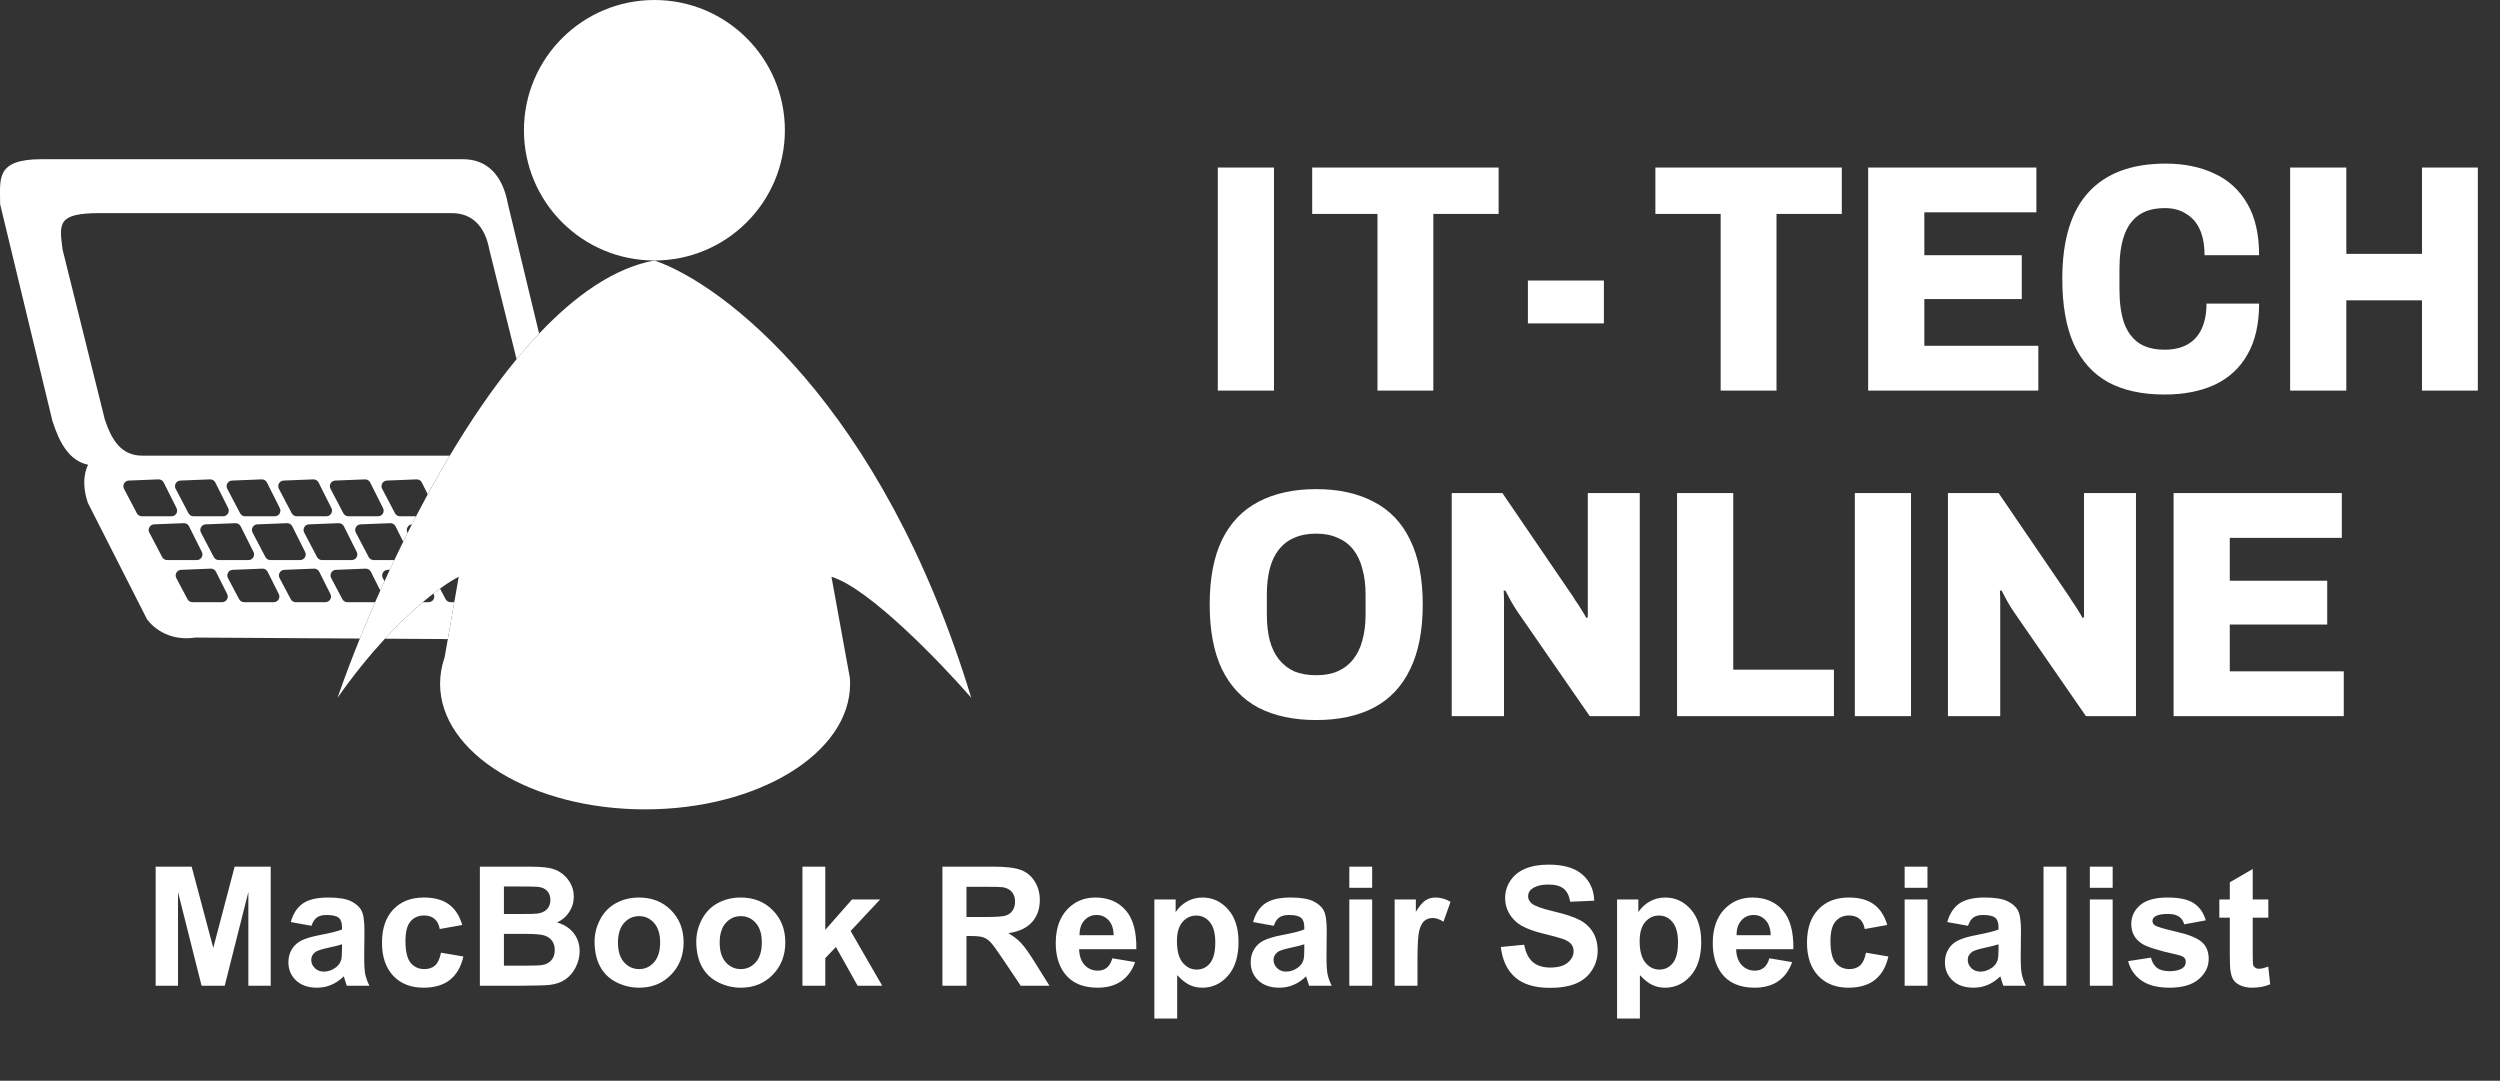 <svg xmlns="http://www.w3.org/2000/svg" width="192" height="83" viewBox="0 0 192 83" fill="none"><rect x="0" y="0" width="192" height="83" fill="#333333" stroke="none"/><g clip-path="url(#clip0_2001_18)"><path d="M50.259 20.006C55.792 20.006 60.278 15.527 60.278 10.003C60.278 4.478 55.792 0 50.259 0C44.725 0 40.239 4.478 40.239 10.003C40.239 15.527 44.725 20.006 50.259 20.006Z" fill="white"></path><path d="M34.606 46.248C34.445 46.248 34.297 46.158 34.222 46.016L33.793 45.204C33.633 45.32 33.463 45.447 33.286 45.584L33.306 45.624C33.45 45.91 33.241 46.248 32.92 46.248H32.468C31.605 46.978 30.619 47.907 29.561 49.052L34.393 49.08L34.889 46.248H34.606ZM39.008 15.671C38.62 13.521 37.464 12.227 35.559 12.227H3.198C-0.38 12.227 0.02 13.758 0.008 15.649C0.008 15.663 0.01 15.677 0.013 15.692L4.025 32.327C4.587 34.079 5.336 35.383 6.769 35.696C6.632 35.948 6.19 36.952 6.746 38.616L11.281 47.541C11.281 47.541 12.447 49.352 15.038 48.964L27.637 49.04C28.002 48.141 28.393 47.207 28.811 46.248H26.676C26.515 46.248 26.368 46.158 26.292 46.016L25.435 44.393C25.288 44.113 25.484 43.776 25.8 43.763L28.079 43.672C28.249 43.664 28.407 43.758 28.482 43.909L29.206 45.354C29.313 45.117 29.42 44.878 29.529 44.638L29.399 44.393C29.253 44.113 29.449 43.776 29.765 43.763L29.936 43.756C30.05 43.509 30.166 43.262 30.286 43.014H28.697C28.537 43.014 28.389 42.924 28.314 42.782L27.326 40.9C27.18 40.621 27.376 40.283 27.692 40.27L29.971 40.18C30.141 40.172 30.299 40.265 30.374 40.416L30.967 41.601C31.079 41.376 31.19 41.151 31.304 40.925L31.291 40.9C31.149 40.627 31.331 40.3 31.633 40.273C31.739 40.066 31.846 39.858 31.953 39.651H30.718C30.558 39.651 30.41 39.561 30.335 39.419L29.348 37.537C29.201 37.258 29.397 36.92 29.713 36.907L31.992 36.816C32.162 36.809 32.32 36.902 32.395 37.053L32.85 37.962C33.394 36.964 33.958 35.97 34.542 34.994H10.927C9.336 34.994 8.588 33.843 8.048 32.209L4.807 19.174C4.804 19.16 4.805 19.144 4.802 19.13C4.543 17.143 4.414 16.367 7.681 16.367H34.697C36.289 16.367 37.253 17.413 37.577 19.152L39.673 27.584C40.239 26.895 40.817 26.238 41.404 25.618L39.008 15.671ZM12.454 42.782L11.467 40.9C11.321 40.621 11.517 40.283 11.833 40.27L14.112 40.18C14.281 40.172 14.44 40.265 14.515 40.416L15.503 42.39C15.647 42.676 15.438 43.014 15.117 43.014H12.838C12.677 43.014 12.53 42.924 12.454 42.782ZM19.468 42.39C19.612 42.676 19.403 43.014 19.082 43.014H16.803C16.642 43.014 16.494 42.924 16.419 42.782L15.432 40.9C15.286 40.621 15.481 40.283 15.797 40.27L18.076 40.18C18.246 40.172 18.404 40.265 18.48 40.416L19.468 42.39ZM19.762 40.27L22.041 40.18C22.211 40.172 22.369 40.265 22.444 40.416L23.433 42.39C23.577 42.676 23.368 43.014 23.047 43.014H20.768C20.607 43.014 20.459 42.924 20.384 42.782L19.397 40.9C19.25 40.621 19.446 40.283 19.762 40.27ZM17.061 46.248H14.782C14.621 46.248 14.473 46.158 14.398 46.016L13.54 44.393C13.394 44.113 13.59 43.776 13.906 43.763L16.185 43.672C16.355 43.664 16.513 43.758 16.588 43.909L17.447 45.624C17.591 45.91 17.382 46.248 17.061 46.248ZM21.026 46.248H18.746C18.586 46.248 18.438 46.158 18.363 46.016L17.505 44.393C17.359 44.113 17.554 43.776 17.87 43.763L20.15 43.672C20.319 43.664 20.477 43.758 20.553 43.909L21.412 45.624C21.555 45.91 21.347 46.248 21.026 46.248ZM24.99 46.248H22.711C22.55 46.248 22.403 46.158 22.328 46.016L21.47 44.393C21.323 44.113 21.519 43.776 21.835 43.763L24.114 43.672C24.284 43.664 24.442 43.758 24.517 43.909L25.376 45.624C25.52 45.91 25.312 46.248 24.99 46.248ZM27.398 42.39C27.541 42.676 27.333 43.014 27.012 43.014H24.732C24.572 43.014 24.424 42.924 24.349 42.782L23.362 40.9C23.215 40.621 23.411 40.283 23.727 40.27L26.006 40.18C26.176 40.172 26.334 40.265 26.409 40.416L27.398 42.39ZM25.748 36.907L28.027 36.816C28.197 36.809 28.355 36.902 28.43 37.053L29.419 39.027C29.563 39.313 29.354 39.651 29.033 39.651H26.754C26.593 39.651 26.445 39.561 26.37 39.419L25.383 37.537C25.236 37.258 25.432 36.92 25.748 36.907ZM21.784 36.907L24.063 36.816C24.232 36.809 24.39 36.902 24.465 37.053L25.454 39.027C25.598 39.313 25.389 39.651 25.068 39.651H22.789C22.628 39.651 22.48 39.561 22.405 39.419L21.418 37.537C21.272 37.258 21.467 36.92 21.784 36.907ZM17.819 36.907L20.098 36.816C20.267 36.809 20.426 36.902 20.501 37.053L21.489 39.027C21.633 39.313 21.425 39.651 21.103 39.651H18.824C18.663 39.651 18.516 39.561 18.441 39.419L17.453 37.537C17.307 37.258 17.503 36.92 17.819 36.907ZM13.854 36.907L16.133 36.816C16.303 36.809 16.461 36.902 16.536 37.053L17.525 39.027C17.668 39.313 17.46 39.651 17.138 39.651H14.859C14.699 39.651 14.551 39.561 14.476 39.419L13.489 37.537C13.342 37.258 13.538 36.92 13.854 36.907ZM9.889 36.907L12.168 36.816C12.338 36.809 12.496 36.902 12.571 37.053L13.56 39.027C13.704 39.313 13.495 39.651 13.174 39.651H10.895C10.734 39.651 10.586 39.561 10.511 39.419L9.524 37.537C9.377 37.258 9.573 36.92 9.889 36.907Z" fill="white"></path><path d="M63.856 44.297L65.041 50.807V50.81L65.269 52.055C65.272 52.089 65.274 52.122 65.276 52.156C65.284 52.275 65.287 52.394 65.287 52.514C65.287 57.841 58.237 62.159 49.542 62.159C40.847 62.159 33.798 57.841 33.798 52.514C33.798 51.818 33.919 51.14 34.147 50.487L34.393 49.081L34.889 46.248L35.23 44.297C34.883 44.471 34.393 44.77 33.793 45.204C33.633 45.321 33.463 45.447 33.287 45.585C33.029 45.784 32.755 46.005 32.468 46.248C31.605 46.979 30.619 47.908 29.561 49.053C28.41 50.3 27.175 51.804 25.926 53.585C26.392 52.233 26.968 50.697 27.637 49.041C28.002 48.142 28.393 47.208 28.811 46.248C28.941 45.953 29.073 45.654 29.206 45.354C29.313 45.118 29.42 44.878 29.529 44.639C29.663 44.347 29.797 44.053 29.936 43.757C30.05 43.51 30.167 43.263 30.286 43.014C30.507 42.546 30.735 42.074 30.967 41.602C31.079 41.377 31.19 41.152 31.304 40.925C31.413 40.708 31.522 40.491 31.633 40.273C31.739 40.066 31.846 39.858 31.953 39.651C32.246 39.088 32.545 38.524 32.85 37.963C33.394 36.964 33.958 35.971 34.542 34.994C36.125 32.339 37.847 29.799 39.673 27.585C40.239 26.895 40.817 26.238 41.404 25.619C44.196 22.667 47.188 20.57 50.259 20.005C55.506 21.791 67.719 31.008 74.59 53.585C72.205 50.847 66.718 45.154 63.856 44.297Z" fill="white"></path></g><path d="M93.528 30V12.865H97.843V30H93.528ZM105.79 30V16.431H100.777V12.865H115.094V16.431H110.08V30H105.79ZM117.343 24.837V21.545H123.179V24.837H117.343ZM132.146 30V16.431H127.133V12.865H141.45V16.431H136.436V30H132.146ZM143.474 30V12.865H156.394V16.307H147.789V19.599H155.272V22.966H147.789V26.558H156.544V30H143.474ZM166.241 30.299C164.512 30.299 163.065 29.983 161.901 29.352C160.737 28.703 159.856 27.722 159.257 26.408C158.675 25.095 158.384 23.432 158.384 21.42C158.384 18.443 159.058 16.224 160.405 14.76C161.751 13.297 163.722 12.565 166.316 12.565C167.746 12.565 169.001 12.823 170.082 13.339C171.163 13.837 172.003 14.611 172.601 15.658C173.2 16.689 173.499 18.003 173.499 19.599H169.309C169.309 18.834 169.193 18.186 168.96 17.654C168.727 17.122 168.378 16.714 167.912 16.431C167.463 16.132 166.914 15.982 166.266 15.982C165.435 15.982 164.761 16.165 164.246 16.531C163.73 16.897 163.356 17.429 163.123 18.128C162.89 18.809 162.774 19.649 162.774 20.647V22.218C162.774 23.232 162.89 24.089 163.123 24.787C163.373 25.469 163.747 25.984 164.246 26.334C164.761 26.683 165.426 26.857 166.241 26.857C166.939 26.857 167.521 26.724 167.987 26.458C168.469 26.192 168.835 25.793 169.084 25.261C169.334 24.729 169.459 24.08 169.459 23.316H173.499C173.499 24.895 173.2 26.201 172.601 27.231C172.019 28.262 171.18 29.036 170.082 29.551C169.001 30.05 167.721 30.299 166.241 30.299ZM175.882 30V12.865H180.197V19.499H186.008V12.865H190.298V30H186.008V23.066H180.197V30H175.882ZM101.085 55.299C99.356 55.299 97.876 54.983 96.645 54.352C95.431 53.703 94.5 52.722 93.852 51.408C93.22 50.095 92.904 48.432 92.904 46.42C92.904 44.425 93.22 42.77 93.852 41.456C94.5 40.143 95.431 39.17 96.645 38.538C97.876 37.89 99.356 37.565 101.085 37.565C102.814 37.565 104.286 37.89 105.5 38.538C106.73 39.17 107.662 40.143 108.293 41.456C108.942 42.77 109.266 44.425 109.266 46.42C109.266 48.432 108.942 50.095 108.293 51.408C107.662 52.722 106.73 53.703 105.5 54.352C104.286 54.983 102.814 55.299 101.085 55.299ZM101.085 51.857C101.717 51.857 102.266 51.758 102.731 51.558C103.213 51.342 103.613 51.034 103.928 50.635C104.244 50.236 104.477 49.754 104.627 49.188C104.793 48.606 104.876 47.95 104.876 47.218V45.647C104.876 44.915 104.793 44.258 104.627 43.676C104.477 43.094 104.244 42.604 103.928 42.205C103.613 41.806 103.213 41.506 102.731 41.307C102.266 41.09 101.717 40.983 101.085 40.983C100.437 40.983 99.871 41.09 99.389 41.307C98.923 41.506 98.533 41.806 98.217 42.205C97.901 42.604 97.668 43.094 97.518 43.676C97.369 44.258 97.294 44.915 97.294 45.647V47.218C97.294 47.95 97.369 48.606 97.518 49.188C97.668 49.754 97.901 50.236 98.217 50.635C98.533 51.034 98.923 51.342 99.389 51.558C99.871 51.758 100.437 51.857 101.085 51.857ZM111.492 55V37.865H115.383L120.621 45.547C120.72 45.68 120.845 45.871 120.995 46.121C121.161 46.353 121.319 46.594 121.469 46.844C121.618 47.077 121.735 47.276 121.818 47.443L121.943 47.418C121.943 47.068 121.943 46.727 121.943 46.395C121.943 46.062 121.943 45.78 121.943 45.547V37.865H125.933V55H122.092L116.555 46.993C116.372 46.727 116.198 46.445 116.031 46.145C115.865 45.846 115.724 45.58 115.607 45.347L115.483 45.372C115.499 45.638 115.508 45.921 115.508 46.22C115.508 46.52 115.508 46.777 115.508 46.993V55H111.492ZM128.798 55V37.865H133.113V51.433H140.846V55H128.798ZM142.451 55V37.865H146.766V55H142.451ZM149.601 55V37.865H153.492L158.73 45.547C158.829 45.68 158.954 45.871 159.104 46.121C159.27 46.353 159.428 46.594 159.578 46.844C159.727 47.077 159.844 47.276 159.927 47.443L160.052 47.418C160.052 47.068 160.052 46.727 160.052 46.395C160.052 46.062 160.052 45.78 160.052 45.547V37.865H164.042V55H160.201L154.664 46.993C154.481 46.727 154.307 46.445 154.14 46.145C153.974 45.846 153.833 45.58 153.716 45.347L153.592 45.372C153.608 45.638 153.617 45.921 153.617 46.22C153.617 46.52 153.617 46.777 153.617 46.993V55H149.601ZM166.932 55V37.865H179.852V41.307H171.247V44.599H178.73V47.966H171.247V51.558H180.002V55H166.932Z" fill="white"></path><path d="M11.955 75.705V66.559H14.719L16.379 72.798L18.02 66.559H20.79V75.705H19.074V68.506L17.258 75.705H15.48L13.671 68.506V75.705H11.955ZM23.921 71.101L22.331 70.814C22.509 70.173 22.817 69.699 23.254 69.391C23.691 69.084 24.339 68.93 25.2 68.93C25.982 68.93 26.564 69.023 26.947 69.21C27.33 69.394 27.598 69.629 27.752 69.915C27.91 70.198 27.989 70.72 27.989 71.481L27.97 73.528C27.97 74.11 27.997 74.54 28.051 74.819C28.11 75.094 28.216 75.389 28.37 75.705H26.635C26.59 75.589 26.533 75.416 26.467 75.187C26.438 75.083 26.417 75.015 26.404 74.981C26.105 75.272 25.785 75.491 25.444 75.636C25.102 75.782 24.739 75.855 24.352 75.855C23.67 75.855 23.131 75.67 22.736 75.3C22.345 74.929 22.149 74.462 22.149 73.896C22.149 73.522 22.239 73.189 22.418 72.898C22.597 72.602 22.846 72.378 23.166 72.224C23.491 72.066 23.957 71.928 24.564 71.812C25.383 71.658 25.951 71.515 26.267 71.382V71.207C26.267 70.87 26.184 70.631 26.018 70.49C25.851 70.344 25.537 70.271 25.076 70.271C24.764 70.271 24.52 70.334 24.346 70.458C24.171 70.579 24.029 70.793 23.921 71.101ZM26.267 72.523C26.043 72.598 25.687 72.688 25.2 72.792C24.714 72.896 24.395 72.998 24.246 73.097C24.017 73.26 23.903 73.465 23.903 73.715C23.903 73.96 23.994 74.172 24.177 74.351C24.36 74.53 24.593 74.62 24.876 74.62C25.192 74.62 25.494 74.516 25.78 74.308C25.993 74.15 26.132 73.956 26.198 73.727C26.244 73.578 26.267 73.293 26.267 72.873V72.523ZM35.501 71.038L33.772 71.35C33.714 71.005 33.581 70.745 33.373 70.571C33.169 70.396 32.903 70.309 32.575 70.309C32.138 70.309 31.788 70.46 31.526 70.764C31.268 71.063 31.14 71.567 31.14 72.274C31.14 73.06 31.271 73.615 31.533 73.939C31.799 74.264 32.154 74.426 32.599 74.426C32.932 74.426 33.205 74.333 33.417 74.145C33.629 73.954 33.779 73.628 33.866 73.166L35.588 73.459C35.409 74.249 35.066 74.846 34.558 75.25C34.051 75.653 33.371 75.855 32.518 75.855C31.549 75.855 30.776 75.549 30.198 74.938C29.624 74.326 29.337 73.48 29.337 72.398C29.337 71.305 29.626 70.454 30.204 69.847C30.782 69.236 31.564 68.93 32.55 68.93C33.356 68.93 33.997 69.105 34.471 69.454C34.949 69.799 35.292 70.327 35.501 71.038ZM36.854 66.559H40.51C41.234 66.559 41.773 66.59 42.126 66.653C42.484 66.711 42.802 66.836 43.081 67.027C43.363 67.218 43.598 67.474 43.786 67.794C43.973 68.11 44.066 68.466 44.066 68.861C44.066 69.29 43.95 69.683 43.717 70.04C43.488 70.398 43.176 70.666 42.781 70.845C43.338 71.007 43.767 71.284 44.066 71.675C44.366 72.066 44.516 72.525 44.516 73.054C44.516 73.469 44.418 73.875 44.222 74.27C44.031 74.661 43.767 74.975 43.43 75.212C43.097 75.445 42.685 75.589 42.195 75.643C41.887 75.676 41.145 75.697 39.967 75.705H36.854V66.559ZM38.701 68.081V70.196H39.911C40.631 70.196 41.078 70.186 41.253 70.165C41.569 70.128 41.816 70.019 41.995 69.841C42.178 69.658 42.27 69.418 42.27 69.123C42.27 68.84 42.191 68.612 42.032 68.437C41.879 68.258 41.648 68.15 41.34 68.112C41.157 68.092 40.631 68.081 39.762 68.081H38.701ZM38.701 71.719V74.164H40.41C41.076 74.164 41.498 74.145 41.677 74.108C41.951 74.058 42.174 73.937 42.344 73.746C42.519 73.551 42.606 73.291 42.606 72.966C42.606 72.692 42.54 72.459 42.407 72.267C42.274 72.076 42.08 71.937 41.827 71.85C41.577 71.762 41.032 71.719 40.192 71.719H38.701ZM45.663 72.299C45.663 71.716 45.807 71.153 46.094 70.608C46.381 70.063 46.786 69.647 47.31 69.36C47.839 69.073 48.427 68.93 49.076 68.93C50.078 68.93 50.9 69.256 51.54 69.909C52.181 70.558 52.501 71.379 52.501 72.374C52.501 73.376 52.177 74.208 51.528 74.869C50.883 75.526 50.07 75.855 49.089 75.855C48.481 75.855 47.901 75.718 47.348 75.443C46.799 75.168 46.381 74.767 46.094 74.239C45.807 73.707 45.663 73.06 45.663 72.299ZM47.46 72.392C47.46 73.049 47.616 73.553 47.928 73.902C48.24 74.251 48.625 74.426 49.082 74.426C49.54 74.426 49.922 74.251 50.23 73.902C50.542 73.553 50.698 73.045 50.698 72.38C50.698 71.731 50.542 71.232 50.23 70.882C49.922 70.533 49.54 70.359 49.082 70.359C48.625 70.359 48.24 70.533 47.928 70.882C47.616 71.232 47.46 71.735 47.46 72.392ZM53.474 72.299C53.474 71.716 53.618 71.153 53.905 70.608C54.192 70.063 54.597 69.647 55.121 69.36C55.65 69.073 56.238 68.93 56.887 68.93C57.889 68.93 58.711 69.256 59.351 69.909C59.992 70.558 60.312 71.379 60.312 72.374C60.312 73.376 59.988 74.208 59.339 74.869C58.694 75.526 57.881 75.855 56.899 75.855C56.292 75.855 55.712 75.718 55.159 75.443C54.61 75.168 54.192 74.767 53.905 74.239C53.618 73.707 53.474 73.06 53.474 72.299ZM55.271 72.392C55.271 73.049 55.427 73.553 55.739 73.902C56.051 74.251 56.436 74.426 56.893 74.426C57.351 74.426 57.733 74.251 58.041 73.902C58.353 73.553 58.509 73.045 58.509 72.38C58.509 71.731 58.353 71.232 58.041 70.882C57.733 70.533 57.351 70.359 56.893 70.359C56.436 70.359 56.051 70.533 55.739 70.882C55.427 71.232 55.271 71.735 55.271 72.392ZM61.628 75.705V66.559H63.382V71.413L65.434 69.079H67.593L65.328 71.5L67.755 75.705H65.865L64.199 72.729L63.382 73.584V75.705H61.628ZM72.378 75.705V66.559H76.264C77.242 66.559 77.951 66.642 78.392 66.809C78.837 66.971 79.193 67.262 79.459 67.682C79.725 68.102 79.858 68.582 79.858 69.123C79.858 69.809 79.656 70.377 79.253 70.826C78.85 71.271 78.246 71.552 77.444 71.669C77.843 71.901 78.171 72.157 78.429 72.436C78.691 72.715 79.043 73.21 79.484 73.921L80.6 75.705H78.392L77.057 73.715C76.583 73.004 76.258 72.557 76.084 72.374C75.909 72.186 75.724 72.06 75.528 71.993C75.333 71.922 75.023 71.887 74.599 71.887H74.225V75.705H72.378ZM74.225 70.427H75.591C76.477 70.427 77.03 70.39 77.25 70.315C77.471 70.24 77.643 70.111 77.768 69.928C77.893 69.745 77.955 69.516 77.955 69.242C77.955 68.934 77.872 68.686 77.706 68.499C77.543 68.308 77.313 68.187 77.013 68.138C76.864 68.117 76.414 68.106 75.666 68.106H74.225V70.427ZM85.429 73.596L87.176 73.89C86.951 74.53 86.596 75.019 86.109 75.356C85.627 75.688 85.022 75.855 84.294 75.855C83.142 75.855 82.289 75.478 81.736 74.726C81.299 74.123 81.081 73.361 81.081 72.442C81.081 71.344 81.368 70.485 81.942 69.866C82.516 69.242 83.242 68.93 84.119 68.93C85.105 68.93 85.883 69.256 86.452 69.909C87.022 70.558 87.295 71.554 87.27 72.898H82.878C82.89 73.418 83.031 73.823 83.302 74.114C83.572 74.401 83.909 74.545 84.312 74.545C84.587 74.545 84.818 74.47 85.005 74.32C85.192 74.17 85.334 73.929 85.429 73.596ZM85.529 71.825C85.517 71.317 85.386 70.932 85.136 70.67C84.886 70.404 84.583 70.271 84.225 70.271C83.843 70.271 83.526 70.41 83.277 70.689C83.027 70.968 82.905 71.346 82.909 71.825H85.529ZM88.655 69.079H90.289V70.053C90.501 69.72 90.788 69.45 91.15 69.242C91.512 69.034 91.913 68.93 92.354 68.93C93.124 68.93 93.777 69.231 94.313 69.834C94.85 70.438 95.118 71.278 95.118 72.355C95.118 73.461 94.848 74.322 94.307 74.938C93.766 75.549 93.111 75.855 92.342 75.855C91.976 75.855 91.643 75.782 91.344 75.636C91.048 75.491 90.736 75.241 90.408 74.888V78.225H88.655V69.079ZM90.389 72.28C90.389 73.025 90.537 73.576 90.832 73.933C91.127 74.287 91.487 74.464 91.911 74.464C92.319 74.464 92.658 74.301 92.928 73.977C93.199 73.648 93.334 73.112 93.334 72.367C93.334 71.673 93.194 71.157 92.916 70.82C92.637 70.483 92.292 70.315 91.88 70.315C91.452 70.315 91.096 70.481 90.813 70.814C90.531 71.142 90.389 71.631 90.389 72.28ZM97.826 71.101L96.235 70.814C96.414 70.173 96.721 69.699 97.158 69.391C97.595 69.084 98.244 68.93 99.105 68.93C99.886 68.93 100.469 69.023 100.851 69.21C101.234 69.394 101.502 69.629 101.656 69.915C101.814 70.198 101.893 70.72 101.893 71.481L101.875 73.528C101.875 74.11 101.902 74.54 101.956 74.819C102.014 75.094 102.12 75.389 102.274 75.705H100.54C100.494 75.589 100.438 75.416 100.371 75.187C100.342 75.083 100.321 75.015 100.309 74.981C100.009 75.272 99.689 75.491 99.348 75.636C99.007 75.782 98.643 75.855 98.256 75.855C97.574 75.855 97.035 75.67 96.64 75.3C96.249 74.929 96.054 74.462 96.054 73.896C96.054 73.522 96.143 73.189 96.322 72.898C96.501 72.602 96.751 72.378 97.071 72.224C97.395 72.066 97.861 71.928 98.468 71.812C99.288 71.658 99.855 71.515 100.171 71.382V71.207C100.171 70.87 100.088 70.631 99.922 70.49C99.755 70.344 99.442 70.271 98.98 70.271C98.668 70.271 98.425 70.334 98.25 70.458C98.075 70.579 97.934 70.793 97.826 71.101ZM100.171 72.523C99.947 72.598 99.591 72.688 99.105 72.792C98.618 72.896 98.3 72.998 98.15 73.097C97.921 73.26 97.807 73.465 97.807 73.715C97.807 73.96 97.898 74.172 98.082 74.351C98.264 74.53 98.497 74.62 98.78 74.62C99.096 74.62 99.398 74.516 99.685 74.308C99.897 74.15 100.036 73.956 100.103 73.727C100.149 73.578 100.171 73.293 100.171 72.873V72.523ZM103.628 68.181V66.559H105.381V68.181H103.628ZM103.628 75.705V69.079H105.381V75.705H103.628ZM108.862 75.705H107.109V69.079H108.737V70.022C109.016 69.576 109.265 69.283 109.486 69.142C109.711 69.001 109.964 68.93 110.247 68.93C110.646 68.93 111.031 69.04 111.401 69.26L110.858 70.789C110.563 70.598 110.289 70.502 110.035 70.502C109.79 70.502 109.582 70.571 109.411 70.708C109.241 70.841 109.105 71.084 109.006 71.438C108.91 71.791 108.862 72.532 108.862 73.659V75.705ZM115.263 72.729L117.06 72.555C117.168 73.158 117.386 73.6 117.715 73.883C118.048 74.166 118.495 74.308 119.056 74.308C119.651 74.308 120.098 74.183 120.398 73.933C120.701 73.68 120.853 73.384 120.853 73.047C120.853 72.831 120.788 72.648 120.66 72.498C120.535 72.344 120.314 72.211 119.998 72.099C119.782 72.024 119.289 71.891 118.52 71.7C117.53 71.454 116.835 71.153 116.436 70.795C115.874 70.292 115.594 69.678 115.594 68.955C115.594 68.489 115.725 68.054 115.987 67.651C116.253 67.243 116.633 66.933 117.128 66.721C117.628 66.509 118.229 66.403 118.931 66.403C120.079 66.403 120.942 66.655 121.52 67.158C122.103 67.661 122.408 68.333 122.438 69.173L120.591 69.254C120.512 68.784 120.341 68.447 120.079 68.243C119.821 68.036 119.433 67.932 118.913 67.932C118.376 67.932 117.956 68.042 117.652 68.262C117.457 68.404 117.359 68.593 117.359 68.83C117.359 69.046 117.451 69.231 117.634 69.385C117.867 69.581 118.432 69.784 119.331 69.997C120.229 70.209 120.892 70.429 121.321 70.658C121.753 70.882 122.09 71.192 122.332 71.588C122.577 71.978 122.7 72.463 122.7 73.041C122.7 73.565 122.554 74.056 122.263 74.513C121.972 74.971 121.56 75.312 121.028 75.537C120.495 75.757 119.832 75.867 119.037 75.867C117.881 75.867 116.993 75.601 116.374 75.069C115.754 74.532 115.384 73.752 115.263 72.729ZM124.191 69.079H125.825V70.053C126.037 69.72 126.324 69.45 126.686 69.242C127.048 69.034 127.449 68.93 127.89 68.93C128.66 68.93 129.313 69.231 129.849 69.834C130.386 70.438 130.654 71.278 130.654 72.355C130.654 73.461 130.384 74.322 129.843 74.938C129.302 75.549 128.647 75.855 127.878 75.855C127.512 75.855 127.179 75.782 126.88 75.636C126.584 75.491 126.272 75.241 125.944 74.888V78.225H124.191V69.079ZM125.925 72.28C125.925 73.025 126.073 73.576 126.368 73.933C126.663 74.287 127.023 74.464 127.447 74.464C127.855 74.464 128.194 74.301 128.464 73.977C128.735 73.648 128.87 73.112 128.87 72.367C128.87 71.673 128.73 71.157 128.452 70.82C128.173 70.483 127.828 70.315 127.416 70.315C126.988 70.315 126.632 70.481 126.349 70.814C126.066 71.142 125.925 71.631 125.925 72.28ZM135.888 73.596L137.635 73.89C137.411 74.53 137.055 75.019 136.568 75.356C136.086 75.688 135.481 75.855 134.753 75.855C133.601 75.855 132.748 75.478 132.195 74.726C131.758 74.123 131.54 73.361 131.54 72.442C131.54 71.344 131.827 70.485 132.401 69.866C132.975 69.242 133.701 68.93 134.578 68.93C135.564 68.93 136.342 69.256 136.912 69.909C137.481 70.558 137.754 71.554 137.729 72.898H133.337C133.349 73.418 133.491 73.823 133.761 74.114C134.031 74.401 134.368 74.545 134.772 74.545C135.046 74.545 135.277 74.47 135.464 74.32C135.651 74.17 135.793 73.929 135.888 73.596ZM135.988 71.825C135.976 71.317 135.845 70.932 135.595 70.67C135.346 70.404 135.042 70.271 134.684 70.271C134.302 70.271 133.986 70.41 133.736 70.689C133.486 70.968 133.364 71.346 133.368 71.825H135.988ZM144.941 71.038L143.213 71.35C143.154 71.005 143.021 70.745 142.813 70.571C142.61 70.396 142.343 70.309 142.015 70.309C141.578 70.309 141.229 70.46 140.967 70.764C140.709 71.063 140.58 71.567 140.58 72.274C140.58 73.06 140.711 73.615 140.973 73.939C141.239 74.264 141.595 74.426 142.04 74.426C142.373 74.426 142.645 74.333 142.857 74.145C143.069 73.954 143.219 73.628 143.306 73.166L145.028 73.459C144.849 74.249 144.506 74.846 143.999 75.25C143.491 75.653 142.811 75.855 141.959 75.855C140.99 75.855 140.216 75.549 139.638 74.938C139.064 74.326 138.777 73.48 138.777 72.398C138.777 71.305 139.066 70.454 139.644 69.847C140.222 69.236 141.004 68.93 141.99 68.93C142.797 68.93 143.437 69.105 143.911 69.454C144.39 69.799 144.733 70.327 144.941 71.038ZM146.276 68.181V66.559H148.029V68.181H146.276ZM146.276 75.705V69.079H148.029V75.705H146.276ZM151.142 71.101L149.551 70.814C149.73 70.173 150.038 69.699 150.475 69.391C150.911 69.084 151.56 68.93 152.421 68.93C153.203 68.93 153.785 69.023 154.168 69.21C154.551 69.394 154.819 69.629 154.973 69.915C155.131 70.198 155.21 70.72 155.21 71.481L155.191 73.528C155.191 74.11 155.218 74.54 155.272 74.819C155.33 75.094 155.436 75.389 155.59 75.705H153.856C153.81 75.589 153.754 75.416 153.688 75.187C153.658 75.083 153.638 75.015 153.625 74.981C153.326 75.272 153.005 75.491 152.664 75.636C152.323 75.782 151.959 75.855 151.573 75.855C150.89 75.855 150.352 75.67 149.957 75.3C149.566 74.929 149.37 74.462 149.37 73.896C149.37 73.522 149.46 73.189 149.639 72.898C149.817 72.602 150.067 72.378 150.387 72.224C150.712 72.066 151.177 71.928 151.785 71.812C152.604 71.658 153.172 71.515 153.488 71.382V71.207C153.488 70.87 153.405 70.631 153.238 70.49C153.072 70.344 152.758 70.271 152.296 70.271C151.984 70.271 151.741 70.334 151.566 70.458C151.392 70.579 151.25 70.793 151.142 71.101ZM153.488 72.523C153.263 72.598 152.908 72.688 152.421 72.792C151.934 72.896 151.616 72.998 151.467 73.097C151.238 73.26 151.123 73.465 151.123 73.715C151.123 73.96 151.215 74.172 151.398 74.351C151.581 74.53 151.814 74.62 152.097 74.62C152.413 74.62 152.714 74.516 153.001 74.308C153.213 74.15 153.353 73.956 153.419 73.727C153.465 73.578 153.488 73.293 153.488 72.873V72.523ZM156.944 75.705V66.559H158.697V75.705H156.944ZM160.5 68.181V66.559H162.253V68.181H160.5ZM160.5 75.705V69.079H162.253V75.705H160.5ZM163.439 73.815L165.198 73.546C165.273 73.888 165.425 74.147 165.653 74.326C165.882 74.501 166.202 74.588 166.614 74.588C167.068 74.588 167.409 74.505 167.637 74.339C167.791 74.222 167.868 74.066 167.868 73.871C167.868 73.738 167.827 73.628 167.743 73.54C167.656 73.457 167.461 73.38 167.157 73.309C165.743 72.998 164.847 72.713 164.468 72.455C163.944 72.097 163.682 71.6 163.682 70.964C163.682 70.39 163.909 69.907 164.362 69.516C164.815 69.125 165.518 68.93 166.471 68.93C167.377 68.93 168.051 69.077 168.492 69.373C168.933 69.668 169.237 70.105 169.403 70.683L167.75 70.989C167.679 70.731 167.544 70.533 167.344 70.396C167.149 70.259 166.868 70.19 166.502 70.19C166.04 70.19 165.71 70.254 165.51 70.383C165.377 70.475 165.31 70.594 165.31 70.739C165.31 70.864 165.369 70.97 165.485 71.057C165.643 71.174 166.188 71.338 167.12 71.55C168.055 71.762 168.708 72.022 169.079 72.33C169.445 72.642 169.628 73.076 169.628 73.634C169.628 74.241 169.374 74.763 168.866 75.2C168.359 75.636 167.608 75.855 166.614 75.855C165.712 75.855 164.996 75.672 164.468 75.306C163.944 74.94 163.601 74.443 163.439 73.815ZM174.207 69.079V70.477H173.009V73.147C173.009 73.688 173.019 74.004 173.04 74.096C173.065 74.183 173.117 74.256 173.196 74.314C173.279 74.372 173.379 74.401 173.496 74.401C173.658 74.401 173.893 74.345 174.201 74.233L174.35 75.593C173.943 75.767 173.481 75.855 172.965 75.855C172.649 75.855 172.364 75.803 172.111 75.699C171.857 75.591 171.67 75.453 171.549 75.287C171.433 75.117 171.352 74.888 171.306 74.601C171.268 74.397 171.25 73.985 171.25 73.365V70.477H170.445V69.079H171.25V67.763L173.009 66.74V69.079H174.207Z" fill="white"></path><defs><clipPath id="clip0_2001_18"><rect width="74.59" height="62.158" fill="white"></rect></clipPath></defs></svg>